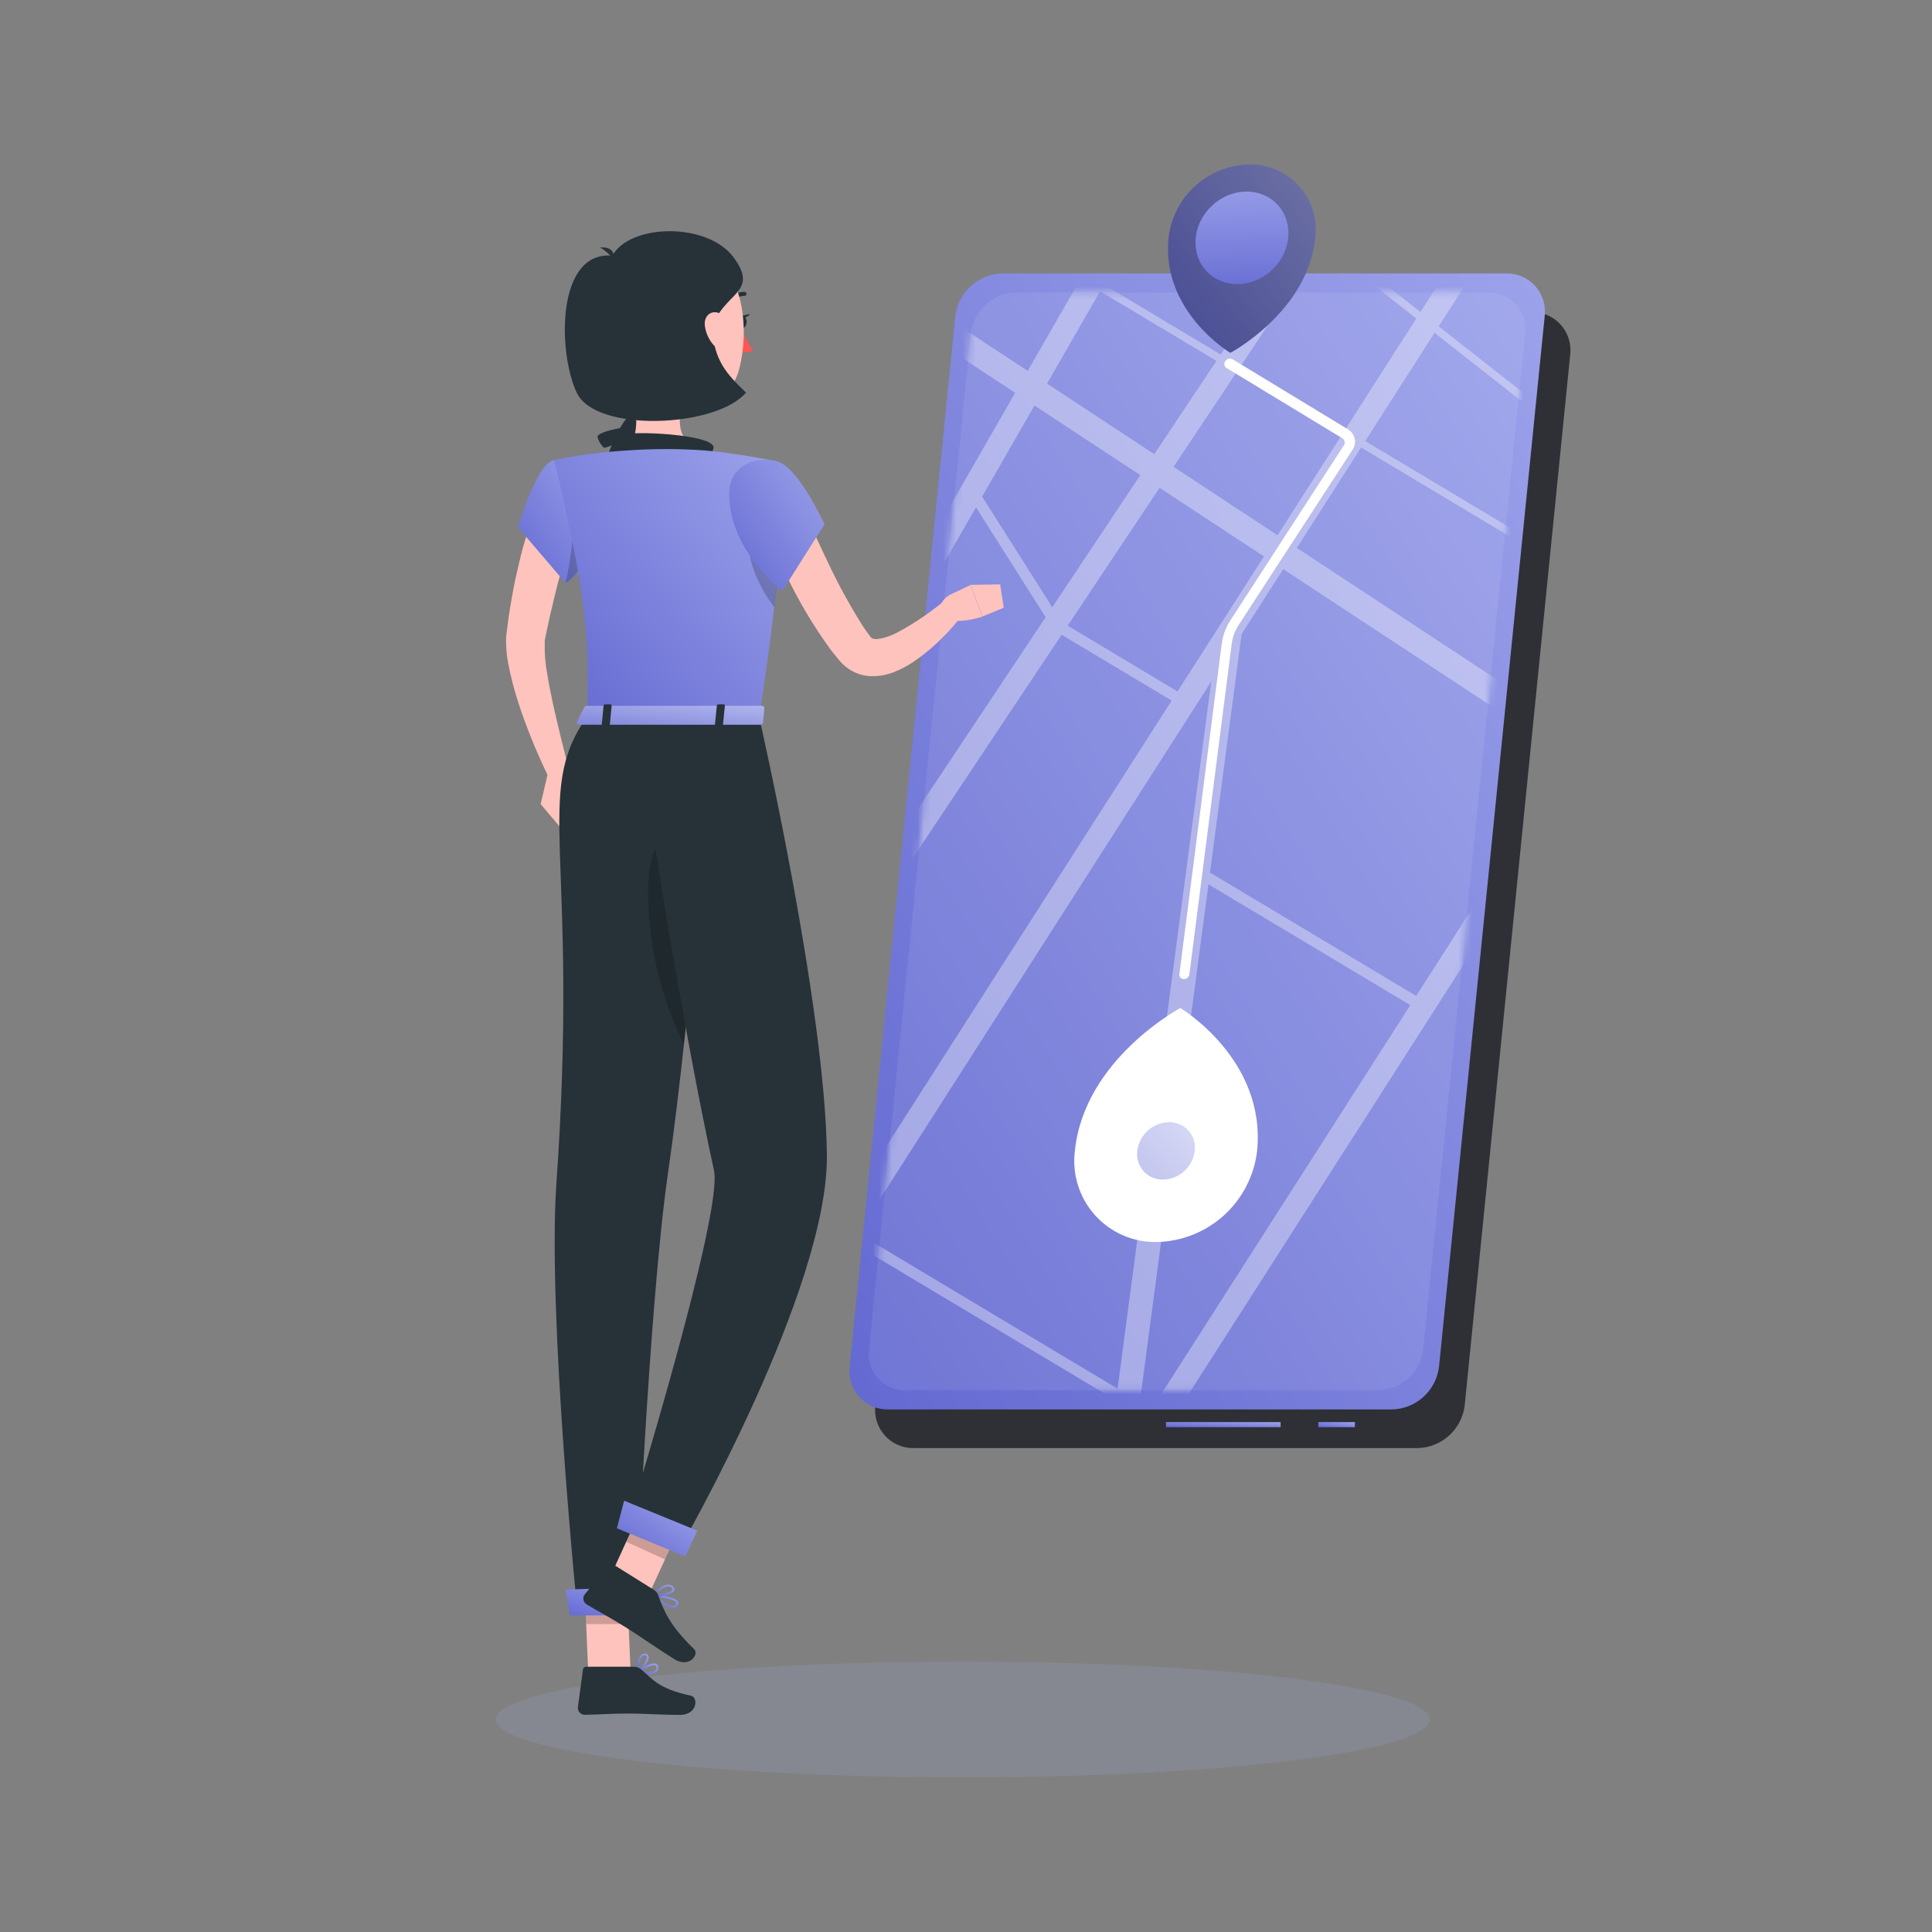 <svg width="300" height="300" viewBox="0 0 300 300" fill="none" xmlns="http://www.w3.org/2000/svg">
<rect x="0" y="0" width="300" height="300" fill="#808080" stroke="none"/>
<path opacity="0.4" d="M149.5 276C189.541 276 222 271.971 222 267C222 262.029 189.541 258 149.5 258C109.459 258 77 262.029 77 267C77 271.971 109.459 276 149.5 276Z" fill="#8C93A8"/>
<path d="M220.137 224.858H141.89C141.043 224.873 140.204 224.705 139.428 224.367C138.652 224.029 137.958 223.528 137.392 222.898C136.827 222.269 136.403 221.525 136.15 220.717C135.896 219.91 135.82 219.057 135.924 218.217L152.295 55.098C152.51 53.298 153.367 51.636 154.708 50.416C156.049 49.196 157.784 48.501 159.597 48.457H237.844C238.69 48.443 239.53 48.61 240.306 48.948C241.082 49.286 241.777 49.787 242.343 50.416C242.909 51.046 243.334 51.79 243.588 52.597C243.842 53.405 243.92 54.258 243.817 55.098L227.438 218.217C227.224 220.018 226.368 221.681 225.027 222.901C223.686 224.121 221.949 224.816 220.137 224.858Z" fill="#2E3036"/>
<path d="M198.858 220.823H181.057V221.609H198.858V220.823Z" fill="url(#paint0_linear_934_3835)"/>
<path d="M210.387 220.823H204.713V221.609H210.387V220.823Z" fill="url(#paint1_linear_934_3835)"/>
<path d="M216.148 218.858H137.901C137.055 218.873 136.216 218.705 135.44 218.367C134.664 218.029 133.97 217.528 133.404 216.898C132.838 216.269 132.415 215.525 132.161 214.717C131.908 213.91 131.831 213.057 131.936 212.217L148.338 49.098C148.553 47.298 149.41 45.636 150.751 44.416C152.092 43.196 153.827 42.501 155.64 42.457H233.887C234.733 42.443 235.573 42.61 236.349 42.948C237.125 43.286 237.82 43.787 238.386 44.416C238.952 45.046 239.377 45.79 239.631 46.597C239.885 47.405 239.963 48.258 239.86 49.098L223.45 212.217C223.235 214.017 222.378 215.679 221.037 216.899C219.696 218.119 217.96 218.814 216.148 218.858Z" fill="url(#paint2_linear_934_3835)"/>
<g opacity="0.4">
<path opacity="0.2" d="M214.026 215.888H140.621C139.814 215.903 139.013 215.744 138.273 215.423C137.532 215.101 136.87 214.624 136.33 214.024C135.79 213.424 135.386 212.715 135.144 211.945C134.903 211.175 134.83 210.362 134.93 209.561L150.767 51.754C150.971 50.038 151.788 48.453 153.067 47.291C154.346 46.128 156.002 45.467 157.73 45.428H231.136C231.943 45.414 232.743 45.573 233.483 45.895C234.223 46.217 234.886 46.694 235.426 47.293C235.966 47.893 236.371 48.602 236.614 49.371C236.857 50.141 236.932 50.953 236.834 51.754L220.99 209.561C220.786 211.277 219.969 212.862 218.69 214.025C217.41 215.187 215.754 215.849 214.026 215.888Z" fill="white"/>
<mask id="mask0_934_3835" style="mask-type:luminance" maskUnits="userSpaceOnUse" x="134" y="45" width="103" height="171">
<path d="M214.026 215.888H140.621C139.814 215.903 139.013 215.744 138.273 215.423C137.532 215.101 136.87 214.624 136.33 214.024C135.79 213.424 135.386 212.715 135.144 211.945C134.903 211.175 134.83 210.362 134.93 209.561L150.767 51.754C150.971 50.038 151.788 48.453 153.067 47.291C154.346 46.128 156.002 45.467 157.73 45.428H231.136C231.943 45.414 232.743 45.573 233.483 45.895C234.223 46.217 234.886 46.694 235.426 47.293C235.966 47.893 236.371 48.602 236.614 49.371C236.857 50.141 236.932 50.953 236.834 51.754L220.99 209.561C220.786 211.277 219.969 212.862 218.69 214.025C217.41 215.187 215.754 215.849 214.026 215.888Z" fill="white"/>
</mask>
<g mask="url(#mask0_934_3835)">
<path d="M100.609 167.482L97.394 165.887L179.783 22.424L182.998 24.019L100.609 167.482Z" fill="white"/>
<path d="M115.643 172.402L112.578 170.563L204.642 32.397L207.715 34.236L115.643 172.402Z" fill="white"/>
<path d="M125.876 202.991L122.764 201.214L231.017 32.13L234.13 33.906L125.876 202.991Z" fill="white"/>
<path d="M175.264 230.773L171.547 230.655L189.002 98.902L192.956 97.26L175.264 230.773Z" fill="white"/>
<path d="M159.647 255.388L156.543 253.612L264.797 84.52L267.909 86.296L159.647 255.388Z" fill="white"/>
<path d="M134.979 46.096L137.266 42.913L290.663 143.818L288.384 146.993L134.979 46.096Z" fill="white"/>
<path d="M139.914 26.73L140.574 25.74L298.42 120.217L297.768 121.199L139.914 26.73Z" fill="white"/>
<path d="M163.523 97.77L164.459 96.364L184.123 108.129L183.187 109.536L163.523 97.77Z" fill="white"/>
<path d="M186.967 136.91L187.91 135.503L221.862 155.819L220.919 157.234L186.967 136.91Z" fill="white"/>
<path d="M129.76 191.406L130.695 189.991L175.925 217.059L174.99 218.473L129.76 191.406Z" fill="white"/>
<path d="M150.648 77.344L152.047 76.385L164.276 95.68L162.877 96.639L150.648 77.344Z" fill="white"/>
<path d="M159.664 2.115L160.419 1.196L304.401 114.314L303.646 115.226L159.664 2.115Z" fill="white"/>
</g>
</g>
<path d="M195.203 178.713C194.754 182.554 192.93 186.102 190.068 188.703C187.206 191.303 183.5 192.78 179.634 192.86C177.829 192.896 176.037 192.542 174.381 191.824C172.725 191.105 171.243 190.039 170.036 188.697C168.829 187.355 167.925 185.768 167.385 184.046C166.846 182.323 166.683 180.504 166.909 178.713C168.34 164.472 183.28 156.526 183.28 156.526C183.28 156.526 196.633 164.472 195.203 178.713Z" fill="white"/>
<path opacity="0.4" d="M185.513 178.713C185.371 179.922 184.796 181.038 183.895 181.856C182.993 182.674 181.826 183.138 180.609 183.162C180.04 183.178 179.474 183.07 178.95 182.846C178.427 182.622 177.958 182.287 177.577 181.864C177.195 181.441 176.911 180.94 176.742 180.396C176.574 179.852 176.526 179.278 176.601 178.713C176.743 177.504 177.318 176.386 178.219 175.567C179.12 174.748 180.288 174.283 181.505 174.257C182.075 174.24 182.642 174.348 183.166 174.573C183.691 174.797 184.16 175.133 184.541 175.557C184.923 175.981 185.207 176.483 185.375 177.028C185.543 177.573 185.59 178.148 185.513 178.713Z" fill="url(#paint3_linear_934_3835)"/>
<path d="M183.815 152.055C183.717 152.052 183.621 152.029 183.532 151.987C183.444 151.945 183.365 151.886 183.301 151.812C183.236 151.738 183.188 151.651 183.159 151.558C183.13 151.464 183.12 151.366 183.131 151.269L189.71 99.963C189.881 98.656 190.346 97.404 191.069 96.301L208.674 69.147C208.785 68.978 208.827 68.772 208.79 68.573C208.754 68.374 208.642 68.197 208.478 68.078L190.448 57.138C190.363 57.082 190.29 57.01 190.235 56.924C190.179 56.839 190.141 56.743 190.125 56.643C190.108 56.543 190.111 56.44 190.136 56.341C190.161 56.242 190.206 56.15 190.268 56.069C190.38 55.89 190.556 55.76 190.759 55.705C190.963 55.65 191.181 55.673 191.368 55.77L209.389 66.711C209.642 66.877 209.859 67.093 210.027 67.346C210.195 67.598 210.309 67.882 210.365 68.18C210.42 68.478 210.414 68.784 210.347 69.08C210.281 69.376 210.156 69.655 209.979 69.901L192.35 97.032C191.772 97.921 191.399 98.928 191.258 99.979L184.688 151.292C184.656 151.502 184.551 151.694 184.391 151.833C184.231 151.973 184.027 152.051 183.815 152.055Z" fill="white"/>
<path d="M181.45 36.924C181.809 33.83 183.276 30.971 185.581 28.875C187.886 26.78 190.872 25.591 193.986 25.528C195.44 25.498 196.884 25.783 198.219 26.361C199.553 26.939 200.748 27.798 201.721 28.88C202.694 29.961 203.423 31.239 203.858 32.627C204.293 34.015 204.424 35.481 204.242 36.924C203.087 48.398 191.046 54.788 191.046 54.788C191.046 54.788 180.295 48.398 181.45 36.924Z" fill="url(#paint4_linear_934_3835)"/>
<path opacity="0.3" d="M181.45 36.924C181.809 33.83 183.276 30.971 185.581 28.875C187.886 26.78 190.872 25.591 193.986 25.528C195.44 25.498 196.884 25.783 198.219 26.361C199.553 26.939 200.748 27.798 201.721 28.88C202.694 29.961 203.423 31.239 203.858 32.627C204.293 34.015 204.424 35.481 204.242 36.924C203.087 48.398 191.046 54.788 191.046 54.788C191.046 54.788 180.295 48.398 181.45 36.924Z" fill="black"/>
<path d="M197.558 41.883C200.581 39.008 200.924 34.462 198.325 31.729C195.725 28.995 191.168 29.11 188.145 31.984C185.122 34.859 184.779 39.405 187.378 42.138C189.978 44.871 194.535 44.757 197.558 41.883Z" fill="url(#paint5_linear_934_3835)"/>
<path d="M89.584 81.101C89.34 81.753 89.057 82.594 88.798 83.357C88.538 84.119 88.295 84.928 88.012 85.714C87.525 87.286 87.053 88.921 86.629 90.548C86.204 92.175 85.843 93.817 85.434 95.46L84.9 97.936L84.64 99.177L84.585 99.468V99.633C84.585 99.728 84.585 99.908 84.585 100.042C84.556 101.562 84.683 103.082 84.963 104.577C85.214 106.196 85.552 107.846 85.913 109.504C86.66 112.813 87.485 116.177 88.334 119.494L85.19 120.672C83.636 117.493 82.266 114.226 81.088 110.888C80.491 109.206 79.956 107.5 79.516 105.724C79.288 104.844 79.084 103.932 78.911 102.989C78.717 101.986 78.609 100.969 78.589 99.948C78.569 99.652 78.569 99.355 78.589 99.059L78.628 98.58L78.675 98.226L78.84 96.898C78.942 96.018 79.092 95.13 79.225 94.249C79.524 92.489 79.83 90.729 80.239 88.984C80.648 87.239 81.025 85.502 81.567 83.773C81.827 82.909 82.094 82.052 82.353 81.187C82.613 80.323 82.935 79.505 83.328 78.547L89.584 81.101Z" fill="#FFC3BD"/>
<path d="M85.049 120.193L83.949 124.854L86.865 128.304C86.865 128.304 90.748 117.049 86.653 117.592L85.049 120.193Z" fill="#FFC3BD"/>
<path d="M100.696 259.955C100.11 259.94 99.528 259.861 98.959 259.719C98.929 259.712 98.902 259.697 98.88 259.675C98.859 259.653 98.845 259.625 98.839 259.595C98.833 259.565 98.836 259.534 98.848 259.506C98.859 259.478 98.879 259.453 98.904 259.436C99.132 259.287 101.12 257.998 101.883 258.343C101.97 258.382 102.045 258.443 102.101 258.52C102.156 258.598 102.189 258.689 102.197 258.784C102.23 258.93 102.226 259.083 102.183 259.228C102.14 259.372 102.061 259.504 101.953 259.609C101.589 259.871 101.143 259.994 100.696 259.955ZM99.399 259.499C100.547 259.727 101.411 259.687 101.757 259.381C101.828 259.309 101.88 259.22 101.906 259.122C101.932 259.024 101.932 258.921 101.906 258.823C101.905 258.781 101.892 258.74 101.868 258.705C101.845 258.67 101.811 258.643 101.773 258.626C101.356 258.446 100.209 259.027 99.399 259.499Z" fill="url(#paint6_linear_934_3835)"/>
<path d="M98.999 259.719H98.92C98.896 259.706 98.876 259.687 98.862 259.663C98.849 259.639 98.841 259.613 98.842 259.585C98.842 259.499 98.842 257.605 99.533 256.976C99.62 256.892 99.724 256.83 99.839 256.793C99.953 256.756 100.075 256.746 100.194 256.764C100.318 256.763 100.439 256.806 100.535 256.885C100.631 256.964 100.696 257.074 100.72 257.196C100.877 257.982 99.698 259.357 99.07 259.719C99.047 259.726 99.022 259.726 98.999 259.719ZM100.091 257.055C99.964 257.055 99.841 257.103 99.746 257.188C99.338 257.802 99.132 258.527 99.156 259.263C99.777 258.76 100.516 257.691 100.422 257.243C100.422 257.172 100.359 257.078 100.162 257.055H100.091Z" fill="url(#paint7_linear_934_3835)"/>
<path d="M100.792 68.165C101.381 68.125 100.383 66.318 100.108 66.176C99.456 65.838 92.453 66.836 92.791 67.921C92.97 68.517 93.297 69.058 93.742 69.493C94.112 69.744 95.621 68.377 100.792 68.165Z" fill="#263238"/>
<path d="M96.052 72.448C95.856 73.006 94.386 71.56 94.323 71.245C94.182 70.53 97.043 64.062 97.994 64.683C98.523 65.016 98.958 65.479 99.259 66.027C99.385 66.475 97.664 67.536 96.052 72.448Z" fill="#263238"/>
<path d="M97.57 55.527C98.356 59.456 100.061 67.316 97.357 69.949C97.357 69.949 98.458 73.878 105.72 73.878C113.705 73.878 109.492 69.949 109.492 69.949C105.13 68.911 105.209 65.681 105.94 62.639L97.57 55.527Z" fill="#FFC3BD"/>
<path d="M95.493 71.513C94.354 71.552 95.926 67.897 96.436 67.583C97.623 66.797 111.228 67.434 110.787 69.571C110.575 70.491 109.947 72.251 109.255 72.786C108.563 73.32 105.435 70.963 95.493 71.513Z" fill="#263238"/>
<path d="M113.342 47.149C113.391 47.15 113.44 47.138 113.483 47.117C113.527 47.095 113.565 47.063 113.594 47.023C113.812 46.701 114.102 46.435 114.442 46.246C114.783 46.058 115.162 45.952 115.551 45.939C115.596 45.946 115.642 45.943 115.686 45.931C115.729 45.919 115.77 45.897 115.804 45.867C115.839 45.838 115.867 45.801 115.886 45.76C115.905 45.718 115.915 45.674 115.915 45.628C115.915 45.583 115.905 45.538 115.886 45.496C115.867 45.455 115.839 45.419 115.804 45.389C115.77 45.359 115.729 45.338 115.686 45.325C115.642 45.313 115.596 45.31 115.551 45.318C115.057 45.322 114.572 45.446 114.137 45.679C113.702 45.911 113.329 46.246 113.052 46.654C113.015 46.7 112.993 46.756 112.988 46.815C112.982 46.874 112.994 46.933 113.021 46.985C113.049 47.037 113.091 47.081 113.142 47.11C113.193 47.139 113.252 47.152 113.311 47.149H113.342Z" fill="#263238"/>
<path d="M115.118 50.898C115.555 52.131 116.16 53.297 116.918 54.364C116.638 54.545 116.323 54.663 115.993 54.711C115.663 54.758 115.327 54.734 115.008 54.639L115.118 50.898Z" fill="#FF5652"/>
<path d="M114.67 49.97C114.67 50.505 114.929 50.945 115.275 50.953C115.621 50.961 115.912 50.552 115.927 50.017C115.943 49.483 115.676 49.051 115.33 49.035C114.984 49.019 114.686 49.444 114.67 49.97Z" fill="#263238"/>
<path d="M115.174 49.059L116.463 48.744C116.463 48.744 115.779 49.711 115.174 49.059Z" fill="#263238"/>
<path d="M91.336 259.569H97.922L97.254 244.322H90.676L91.336 259.569Z" fill="#FFC3BD"/>
<path d="M98.434 258.807H91.038C90.911 258.802 90.787 258.846 90.691 258.929C90.594 259.012 90.533 259.129 90.519 259.255L89.733 265.102C89.719 265.251 89.736 265.401 89.784 265.543C89.831 265.685 89.907 265.815 90.008 265.925C90.109 266.036 90.231 266.124 90.368 266.184C90.505 266.244 90.653 266.274 90.802 266.273C93.38 266.234 94.622 266.077 97.876 266.077C99.872 266.077 102.796 266.289 105.562 266.289C108.328 266.289 108.446 263.554 107.291 263.311C102.12 262.194 101.294 260.67 99.542 259.208C99.229 258.951 98.838 258.809 98.434 258.807Z" fill="#263238"/>
<g opacity="0.2">
<path d="M90.668 244.322H97.254L97.6 252.182H91.014L90.668 244.322Z" fill="black"/>
</g>
<path d="M124.33 78.067C125.729 81.282 127.238 84.575 128.771 87.766C130.268 90.912 131.944 93.969 133.793 96.922C134.006 97.274 134.237 97.615 134.484 97.943L135.105 98.808C135.216 98.992 135.393 99.127 135.6 99.185C136.221 99.382 137.762 98.996 139.145 98.313C142.168 96.71 144.993 94.758 147.562 92.497L150.03 94.729C149.448 95.515 148.859 96.246 148.238 96.969C147.617 97.692 146.973 98.399 146.289 99.067C144.899 100.473 143.372 101.737 141.73 102.84C140.822 103.442 139.852 103.948 138.838 104.349C137.614 104.839 136.297 105.056 134.979 104.985C133.356 104.863 131.836 104.143 130.712 102.965C130.586 102.84 130.421 102.659 130.35 102.573L130.107 102.282L129.627 101.692C129.289 101.299 128.998 100.906 128.715 100.513C126.502 97.427 124.531 94.174 122.821 90.784C121.1 87.459 119.552 84.142 118.105 80.645L124.33 78.067Z" fill="#FFC3BD"/>
<path d="M147.617 92.308L150.697 90.839L152.544 95.751C152.544 95.751 147.939 97.362 145.746 95.562L145.864 94.721C145.929 94.204 146.124 93.712 146.431 93.29C146.737 92.868 147.145 92.53 147.617 92.308Z" fill="#FFC3BD"/>
<path d="M155.303 90.744L155.861 94.367L152.568 95.727L150.721 90.815L155.303 90.744Z" fill="#FFC3BD"/>
<path d="M96.878 47.447C97.09 53.979 97.043 56.745 100.234 60.219C105.036 65.445 113.013 63.842 114.758 57.397C116.329 51.597 115.724 41.891 109.421 39.046C108.045 38.407 106.528 38.134 105.016 38.252C103.504 38.37 102.047 38.876 100.787 39.72C99.527 40.564 98.505 41.718 97.82 43.072C97.136 44.425 96.811 45.932 96.878 47.447Z" fill="#FFC3BD"/>
<path d="M95.086 39.698C97.837 34.715 109.885 34.448 113.948 40.013C118.012 45.577 112.188 45.428 110.616 50.898C110.812 55.928 112.856 58.089 115.835 60.965C111.253 66.396 92.493 67.253 89.545 60.965C86.598 54.678 86.378 38.912 95.086 39.698Z" fill="#263238"/>
<path d="M95.305 40.272C95.305 40.272 95.746 38.236 93.207 38.425C94.004 38.92 94.714 39.544 95.305 40.272Z" fill="#263238"/>
<path d="M109.437 50.473C109.564 51.707 110.104 52.862 110.97 53.751C112.141 54.953 113.327 54.261 113.524 52.839C113.697 51.558 113.296 49.389 111.874 48.705C110.451 48.021 109.327 49.019 109.437 50.473Z" fill="#FFC3BD"/>
<path d="M110.82 111.367C110.82 111.367 107.448 156.55 103.746 182.014C100.752 202.582 98.701 250.665 98.701 250.665H89.702C89.702 250.665 84.986 204.232 86.393 183.861C90 132.391 82.699 123.274 91.109 111.343L110.82 111.367Z" fill="#263238"/>
<path opacity="0.2" d="M100.627 138.128C100.614 146.458 102.521 154.679 106.199 162.154C107.166 153.336 108.046 144.132 108.777 136.014C105.901 126.818 100.8 127.95 100.627 138.128Z" fill="black"/>
<path d="M99.912 250.838H88.476L87.84 246.83L99.935 246.421L99.912 250.838Z" fill="url(#paint8_linear_934_3835)"/>
<path d="M101.388 247.843C101.374 247.82 101.367 247.792 101.367 247.765C101.367 247.737 101.374 247.71 101.388 247.686C101.401 247.658 101.422 247.635 101.449 247.619C101.476 247.604 101.507 247.597 101.538 247.6C101.876 247.6 104.807 247.883 105.271 248.684C105.311 248.759 105.333 248.843 105.333 248.928C105.333 249.013 105.311 249.097 105.271 249.172C105.215 249.301 105.127 249.414 105.016 249.501C104.904 249.587 104.773 249.644 104.634 249.667C103.691 249.832 102.213 248.606 101.412 247.867L101.388 247.843ZM104.964 248.802C104.658 248.386 103.125 248.079 101.962 247.953C103.078 248.928 104.037 249.455 104.563 249.36C104.655 249.345 104.741 249.307 104.814 249.249C104.887 249.191 104.944 249.116 104.98 249.03C104.999 249.001 105.009 248.967 105.009 248.932C105.009 248.897 104.999 248.863 104.98 248.834L104.964 248.802Z" fill="url(#paint9_linear_934_3835)"/>
<path d="M101.389 247.843C101.376 247.819 101.369 247.792 101.369 247.765C101.369 247.737 101.376 247.71 101.389 247.686C101.428 247.631 102.489 246.209 103.55 246.067C103.705 246.042 103.863 246.05 104.014 246.089C104.166 246.128 104.308 246.198 104.431 246.295C104.776 246.562 104.769 246.814 104.698 246.979C104.415 247.671 102.34 248.056 101.491 247.938C101.469 247.93 101.448 247.918 101.43 247.901C101.413 247.885 101.399 247.865 101.389 247.843ZM104.376 246.641C104.335 246.593 104.29 246.548 104.242 246.507C104.151 246.438 104.047 246.387 103.937 246.359C103.826 246.331 103.711 246.325 103.598 246.342C102.888 246.572 102.267 247.017 101.821 247.616C102.757 247.616 104.242 247.246 104.407 246.83C104.423 246.798 104.446 246.735 104.376 246.641Z" fill="url(#paint10_linear_934_3835)"/>
<path d="M94.613 245.148L100.681 247.757L103.258 242.145L106.614 234.805L107.007 233.948L100.94 231.331L100.5 232.29L97.238 239.403L94.613 245.148Z" fill="#FFC3BD"/>
<path opacity="0.2" d="M97.238 239.403L103.258 242.145L106.614 234.805L100.5 232.29L97.238 239.403Z" fill="black"/>
<path d="M117.885 111.367C117.885 111.367 128.172 156.275 128.4 179.389C128.605 200.271 105.805 239.992 105.805 239.992L97.561 236.235C97.561 236.235 112.344 188.427 110.866 181.731C106.599 162.303 99.392 120.429 99.376 111.351L117.885 111.367Z" fill="#263238"/>
<path d="M101.545 246.877L95.258 242.947C95.152 242.879 95.025 242.852 94.901 242.871C94.776 242.89 94.663 242.953 94.582 243.049L90.802 247.561C90.709 247.68 90.642 247.817 90.607 247.964C90.571 248.111 90.567 248.263 90.594 248.412C90.621 248.56 90.68 248.701 90.766 248.826C90.852 248.95 90.963 249.054 91.093 249.132C93.309 250.461 94.448 250.995 97.223 252.724C98.928 253.785 102.347 256.159 104.705 257.628C107.063 259.098 108.635 256.842 107.762 256.056C103.943 252.378 103.047 250.005 102.261 247.843C102.148 247.445 101.893 247.101 101.545 246.877Z" fill="#263238"/>
<path d="M106.403 241.674L95.785 237.312L96.917 233.029L108.281 237.681L106.403 241.674Z" fill="url(#paint11_linear_934_3835)"/>
<path d="M94.111 78.822C94.244 75.034 91.792 70.24 85.992 71.45C83.257 72.016 80.436 81.887 80.436 81.887L87.823 90.532C90.385 89.369 94.056 81.219 94.111 78.822Z" fill="url(#paint12_linear_934_3835)"/>
<path opacity="0.2" d="M89.066 79.836C89.043 83.428 88.626 87.007 87.824 90.508C89.333 89.809 91.235 86.642 92.54 83.695L89.066 79.836Z" fill="black"/>
<path d="M120.636 71.638C120.636 71.638 123.779 72.739 117.885 111.367H91.163C91.501 100.49 91.454 93.778 86.031 71.442C89.77 70.669 93.561 70.17 97.372 69.949C101.412 69.657 105.467 69.657 109.507 69.949C114.71 70.404 120.636 71.638 120.636 71.638Z" fill="url(#paint13_linear_934_3835)"/>
<path opacity="0.2" d="M120.454 84.858L116.32 85.384C116.58 88.528 118.6 92.269 120.25 94.257C120.588 91.381 120.839 88.874 121.036 86.689C120.714 85.557 120.454 84.858 120.454 84.858Z" fill="black"/>
<path d="M120.636 71.638C123.922 72.424 128.032 81.415 128.032 81.415L121.477 91.758C121.477 91.758 113.147 85.534 113.225 76.535C113.264 72.762 116.66 70.672 120.636 71.638Z" fill="url(#paint14_linear_934_3835)"/>
<path d="M90.73 109.803L89.551 112.161C89.457 112.349 89.677 112.538 89.984 112.538H118.026C118.269 112.538 118.466 112.42 118.481 112.263L118.694 109.905C118.694 109.74 118.505 109.599 118.238 109.599H91.162C91.079 109.591 90.995 109.606 90.919 109.642C90.843 109.678 90.778 109.734 90.73 109.803Z" fill="url(#paint15_linear_934_3835)"/>
<path opacity="0.2" d="M90.73 109.803L89.551 112.161C89.457 112.349 89.677 112.538 89.984 112.538H118.026C118.269 112.538 118.466 112.42 118.481 112.263L118.694 109.905C118.694 109.74 118.505 109.599 118.238 109.599H91.162C91.079 109.591 90.995 109.606 90.919 109.642C90.843 109.678 90.778 109.734 90.73 109.803Z" fill="white"/>
<path d="M94.393 112.845H93.67C93.528 112.845 93.418 112.766 93.426 112.68L93.733 109.536C93.733 109.442 93.866 109.371 94.016 109.371H94.739C94.88 109.371 94.99 109.442 94.982 109.536L94.676 112.68C94.668 112.75 94.542 112.845 94.393 112.845Z" fill="#263238"/>
<path d="M111.975 112.845H111.252C111.103 112.845 110.993 112.766 111 112.68L111.315 109.536C111.315 109.442 111.448 109.371 111.59 109.371H112.313C112.462 109.371 112.572 109.442 112.564 109.536L112.25 112.68C112.242 112.75 112.116 112.845 111.975 112.845Z" fill="#263238"/>
<defs>
<linearGradient id="paint0_linear_934_3835" x1="189.957" y1="220.43" x2="189.888" y2="221.999" gradientUnits="userSpaceOnUse">
<stop stop-color="#9CA2EA"/>
<stop offset="1" stop-color="#6369D1"/>
</linearGradient>
<linearGradient id="paint1_linear_934_3835" x1="207.55" y1="220.43" x2="207.336" y2="221.973" gradientUnits="userSpaceOnUse">
<stop stop-color="#9CA2EA"/>
<stop offset="1" stop-color="#6369D1"/>
</linearGradient>
<linearGradient id="paint2_linear_934_3835" x1="185.897" y1="-45.746" x2="28.778" y2="50.46" gradientUnits="userSpaceOnUse">
<stop stop-color="#9CA2EA"/>
<stop offset="1" stop-color="#6369D1"/>
</linearGradient>
<linearGradient id="paint3_linear_934_3835" x1="181.058" y1="169.801" x2="172.15" y2="178.784" gradientUnits="userSpaceOnUse">
<stop stop-color="#9CA2EA"/>
<stop offset="1" stop-color="#6369D1"/>
</linearGradient>
<linearGradient id="paint4_linear_934_3835" x1="192.842" y1="10.895" x2="164.421" y2="33.194" gradientUnits="userSpaceOnUse">
<stop stop-color="#9CA2EA"/>
<stop offset="1" stop-color="#6369D1"/>
</linearGradient>
<linearGradient id="paint5_linear_934_3835" x1="183.439" y1="27.035" x2="183.947" y2="47.292" gradientUnits="userSpaceOnUse">
<stop stop-color="#9CA2EA"/>
<stop offset="1" stop-color="#6369D1"/>
</linearGradient>
<linearGradient id="paint6_linear_934_3835" x1="100.527" y1="257.446" x2="99.193" y2="260.139" gradientUnits="userSpaceOnUse">
<stop stop-color="#9CA2EA"/>
<stop offset="1" stop-color="#6369D1"/>
</linearGradient>
<linearGradient id="paint7_linear_934_3835" x1="99.788" y1="255.271" x2="97.097" y2="256.987" gradientUnits="userSpaceOnUse">
<stop stop-color="#9CA2EA"/>
<stop offset="1" stop-color="#6369D1"/>
</linearGradient>
<linearGradient id="paint8_linear_934_3835" x1="93.888" y1="244.212" x2="91.041" y2="252.007" gradientUnits="userSpaceOnUse">
<stop stop-color="#9CA2EA"/>
<stop offset="1" stop-color="#6369D1"/>
</linearGradient>
<linearGradient id="paint9_linear_934_3835" x1="103.35" y1="246.558" x2="101.635" y2="249.823" gradientUnits="userSpaceOnUse">
<stop stop-color="#9CA2EA"/>
<stop offset="1" stop-color="#6369D1"/>
</linearGradient>
<linearGradient id="paint10_linear_934_3835" x1="103.053" y1="245.1" x2="101.419" y2="247.987" gradientUnits="userSpaceOnUse">
<stop stop-color="#9CA2EA"/>
<stop offset="1" stop-color="#6369D1"/>
</linearGradient>
<linearGradient id="paint11_linear_934_3835" x1="102.033" y1="228.706" x2="93.943" y2="240.4" gradientUnits="userSpaceOnUse">
<stop stop-color="#9CA2EA"/>
<stop offset="1" stop-color="#6369D1"/>
</linearGradient>
<linearGradient id="paint12_linear_934_3835" x1="87.276" y1="61.622" x2="69.082" y2="74.537" gradientUnits="userSpaceOnUse">
<stop stop-color="#9CA2EA"/>
<stop offset="1" stop-color="#6369D1"/>
</linearGradient>
<linearGradient id="paint13_linear_934_3835" x1="103.752" y1="48.912" x2="62.65" y2="83.899" gradientUnits="userSpaceOnUse">
<stop stop-color="#9CA2EA"/>
<stop offset="1" stop-color="#6369D1"/>
</linearGradient>
<linearGradient id="paint14_linear_934_3835" x1="120.628" y1="61.226" x2="101.262" y2="75.314" gradientUnits="userSpaceOnUse">
<stop stop-color="#9CA2EA"/>
<stop offset="1" stop-color="#6369D1"/>
</linearGradient>
<linearGradient id="paint15_linear_934_3835" x1="104.111" y1="108.126" x2="103.524" y2="113.95" gradientUnits="userSpaceOnUse">
<stop stop-color="#9CA2EA"/>
<stop offset="1" stop-color="#6369D1"/>
</linearGradient>
</defs>
</svg>
